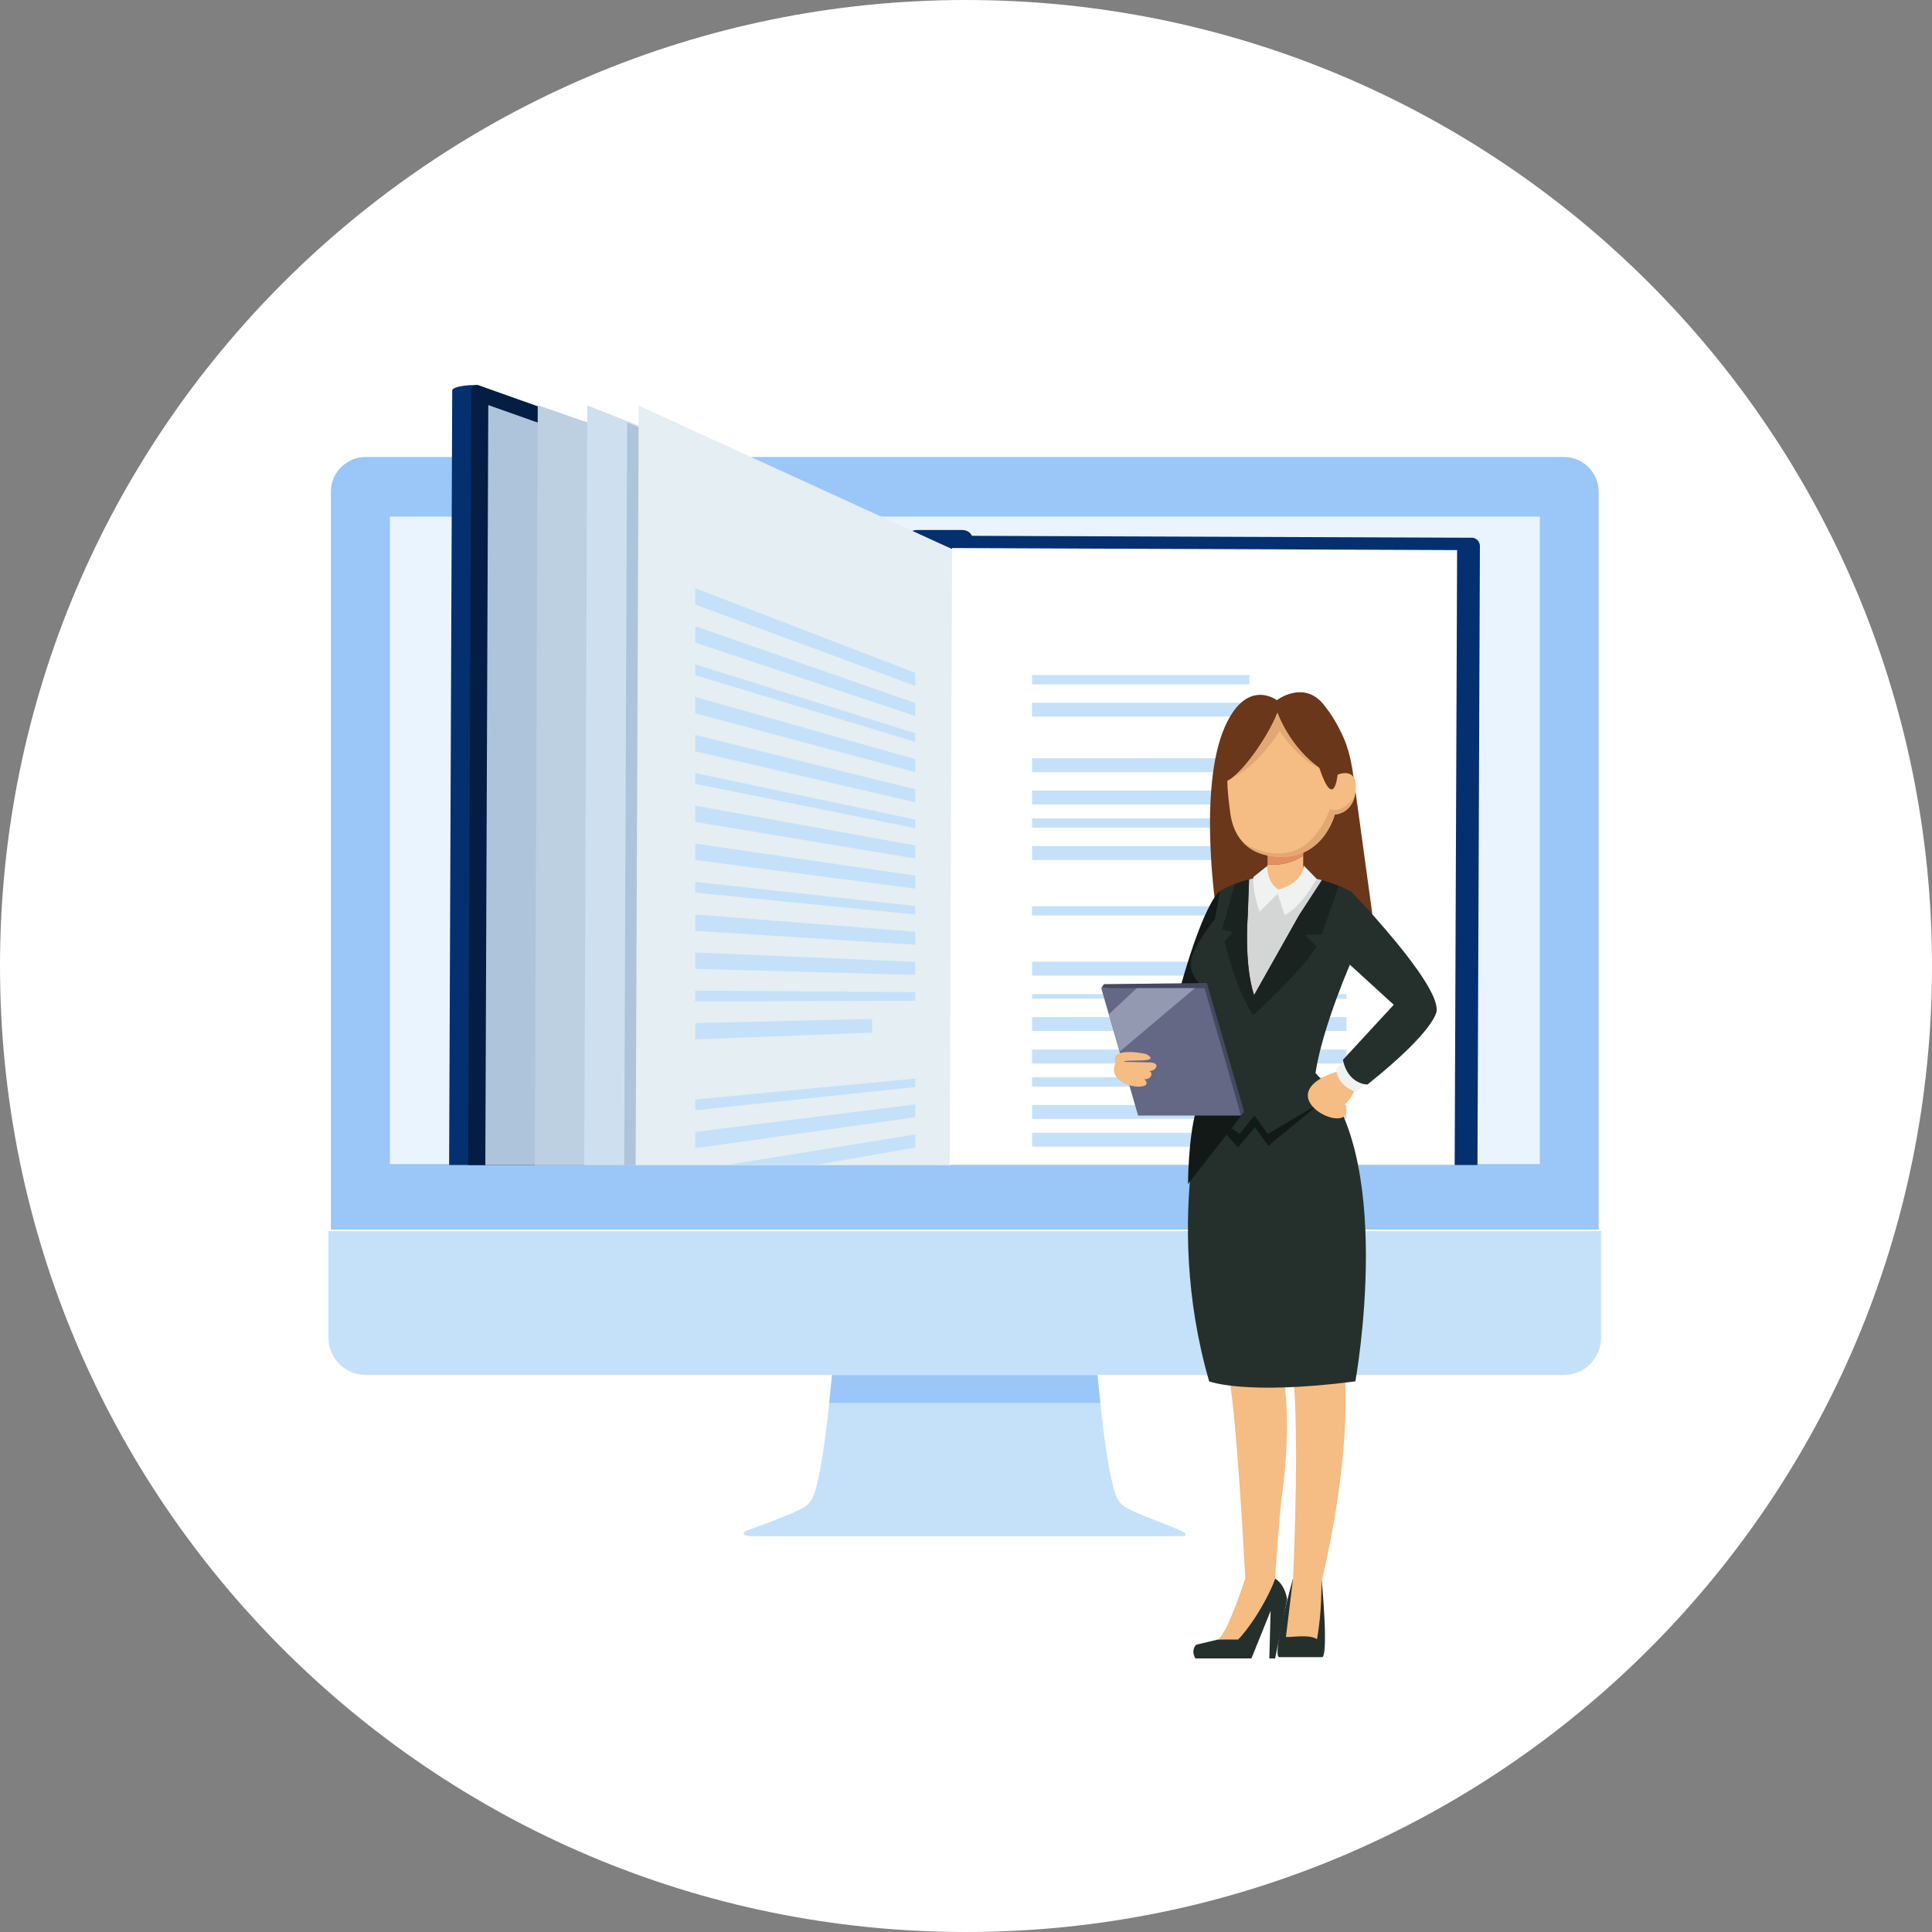 <svg xmlns="http://www.w3.org/2000/svg" viewBox="0 0 150 150"><rect x="0" y="0" width="150" height="150" fill="#808080" stroke="none"/><g id="f"><path d="M75 0c41.42 0 75 33.58 75 75s-33.58 75-75 75S0 116.42 0 75 33.58 0 75 0z" fill="#fff"/><path d="M124.12 95.47V38.18c0-1.49-1.21-2.7-2.7-2.7H28.39c-1.49 0-2.7 1.21-2.7 2.7v57.29h98.42z" fill="#9ac7f7"/><path d="M119.54 40.11H30.27v50.27h89.28V40.11z" fill="#eaf4fe"/><path d="M25.5 95.58v8.28c0 1.6 1.29 2.89 2.89 2.89h93.03c1.6 0 2.89-1.29 2.89-2.89v-8.28H25.5zm66.42 23.38s-.72-.35-1.54-.66c-.88-.33-1.93-.74-2.55-1.04-1.09-.52-1.18-.87-1.59-2.65-.44-1.95-.86-6.06-1.03-7.85H64.6c-.17 1.79-.59 5.9-1.03 7.85-.41 1.78-.5 2.13-1.59 2.65-.61.29-1.65.7-2.53 1.03-.84.32-1.52.56-1.52.56s-.66.37.4.42h33.13c1 .02.45-.3.45-.3z" fill="#c5e1f9"/><path d="M85.43 108.92c-.09-.85-.17-1.62-.22-2.16H64.6c-.05.55-.13 1.31-.22 2.16h21.05z" fill="#9ac7f7"/><path d="M114.24 41.75l-38.78-.15c-.11-.26-.4-.45-.75-.45h-3.49c-.44-.02-.81.28-.81.64v.45L37.25 29.96c-.37-.16-2.14 0-2.14.36l-.24 60.13h79.84l.19-48.06c0-.36-.3-.65-.66-.65z" fill="#05306f"/><path d="M72.44 90.46l.19-47.4c0-.27-.3-.62-.66-.79L37.26 29.95c-.37-.16-.67 0-.67.37l-.24 60.13h36.09z" fill="#031d43"/><path fill="#aec4db" d="M73.77 90.46l.18-46.25-36.04-12.76-.23 59.01h36.09z"/><path fill="#bcd0e2" d="M73.77 90.46l.19-47.81-32.21-11.19-.23 59h32.25z"/><path fill="#cee0f0" d="M73.77 90.46l.19-47.81L45.6 31.48l-.24 58.98h28.41z"/><path fill="#aec4db" d="M72.81 90.46l.18-47.04-24.3-10.63-.23 57.67h24.35z"/><path fill="#e4eef3" d="M73.77 90.46l.19-47.81-24.37-11.16-.24 58.97h24.42z"/><path fill="#fff" d="M112.94 90.46l.19-47.75-39.21-.16-.19 47.91h39.21z"/><path d="M97 52.41H80.13v.72H97v-.72zm5.38 2.15H80.12v1.08h22.26v-1.08zm2.16 4.31H80.13v1.08h24.41v-1.08zm0 2.51H80.13v1.08h24.41v-1.08zm0 2.16H80.13v.72h24.41v-.72zm0 2.15H80.13v1.08h24.41v-1.08zm-6.11 4.67H80.12v.72h18.31v-.72zm6.11 4.31H80.13v1.08h24.41v-1.08zm0 2.51H80.13v.36h24.41v-.36zm0 1.79H80.13v1.08h24.41v-1.08zm0 2.52H80.13v1.08h24.41v-1.08zm0 2.15H80.13v.72h24.41v-.72zm0 2.15H80.13v1.08h24.41v-1.08zm0 2.16H80.13v1.08h24.41v-1.08zM71.06 53.25l-17.08-6.31v-1.27l17.08 6.57v1zm0 2.34l-17.08-5.7v-1.27l17.08 5.96v1.01zm0 4.36l-17.08-4.57v-1.27l17.08 4.83v1.01zm0 2.34l-17.08-3.96v-1.27l17.08 4.22v1zm0 2.01l-17.08-3.44v-.84l17.08 3.61v.67zm0 2.35l-17.08-2.83v-1.27l17.08 3.09v1zm0 4.35l-17.08-1.69v-.84l17.08 1.87v.67zm0 2.35l-17.08-1.08V71l17.08 1.34v1zm0-4.36l-17.08-2.22V65.5l17.08 2.48v1.01zm0-11.39l-17.08-5.18v-.84l17.08 5.35v.67zm0 18.09l-17.08-.47v-1.27l17.08.73v1zm0 2.01l-17.08.05v-.84l17.08.12v.67zm-3.35 2.47l-13.73.53v-1.27l13.73-.32v1.06zm3.35 4.23l-17.08 1.8v-.84l17.08-1.62v.67zm0 2.34l-17.08 2.41v-1.27l17.08-2.14v1zm-7.77 3.72l7.77-1.37v-1.01l-14.74 2.38h6.97z" fill="#c5e1f9"/><path d="M94.47 71.01s-1.54-9.75.65-14.63c1.7-3.79 4.01-2.02 4.01-2.02s2.07-1.57 3.61.31c.65.79 1.18 1.69 1.59 2.64.58 1.33.71 2.7.91 4.12.43 3.11.85 6.22 1.28 9.33.03.24.05.51-.11.68-.12.12-.29.15-.45.17-2.14.32-4.32.38-6.47.21-1.05-.08-2.13-.19-3.14-.47-.6-.17-1.25-.16-1.86-.33z" fill="#6a371a"/><path d="M97.36 78.02l3.83-6.89 1.44-2.79c-2.26-.65-4.24-.44-5.66-.06l-.42 2.78s0 4.53.8 6.96z" fill="#d4d6d5"/><path d="M94.72 69.18s-1.33.72-3.51 9.07l2.43.26s2.32-8.46 1.08-9.33z" fill="#131917"/><path d="M100.38 122.58s-1.67 5.99-1.06 6.08h3.34s.5.18-.04-5.96l-2.24-.12z" fill="#25302c"/><path d="M104.13 104.23l-3.91 1.34c.8 3.88.17 16.98.17 16.98l-.55 4.54c.29.06 1.83-.24 2.41.18.42-2.35.3-4.07.39-4.61 2.89-12.34 1.5-18.44 1.5-18.44z" fill="#f5bc83"/><path d="M99 122.55c-.76 2.17-2.72 4.55-2.72 4.55l-1.71.19-1.71.41s-.43.42-.05 1.06h4.35l1.49-3.69-.1 3.69H99l.93-4.56s-.09-1.08-.92-1.64z" fill="#25302c"/><path d="M98.87 103.92l-3.6 2.3c.71 2.43 1.41 16.32 1.41 16.32s-1.33 4.2-2.11 4.75h1.56s1.68-1.68 2.87-4.74c.05-.77.33-4.97.53-6.47 1.17-8.61-.66-12.16-.66-12.16z" fill="#f5bc83"/><path d="M93.96 83.24s-3.84 11.03-.08 24.01c0 0 2.8 1.1 11.35 0 0 0 3.3-18.08-3.35-24.18l-7.92.17z" fill="#25302c"/><path d="M98.4 67.11v2.27l2.78.01v-2.95c-1.15.75-2.3.73-2.78.67z" fill="#f5bc83"/><path d="M101.19 66.44v-2.27l-2.78-.01v2.95c.46.06 1.62.08 2.78-.67z" fill="#e48f61"/><path d="M102.64 68.33l-1.76 2.7-3.51 6.23c-.8-2.43-.49-6.18-.49-6.18l.1-2.81c-1.41.37-2.26.91-2.26.91l-.39 2.17c-1.44 1.84-1.88 2.91-1.89 3.44-.03 1.2 1.35 2.27 1.35 2.27l.18 6.17c4.8 1.86 8.16.11 8.16.11.53-3.61 2.86-8.88 2.86-8.88v-5.18c-.74-.43-1.59-.74-2.34-.95z" fill="#25302c"/><path d="M98.39 67.22s-.05 1.31.87 1.84c0 0 1.83-.4 1.96-1.86l1 1.03s-1.15 2.17-2.48 2.82l-.54-1.66-1.41 1.39s-.57-1.62-.48-2.69l1.08-.86z" fill="#f0f2f1"/><path d="M95.73 72.38l-.65.7s.85 3.76 2.22 5.74c0 0 3.88-3.51 4.92-5.34l-.9-.89 1.31-.03 1.3-3.76c-.44-.19-.88-.34-1.3-.46l-1.76 2.7-3.51 6.23c-.8-2.43-.49-6.18-.49-6.18l.1-2.81c-.41.11-.78.23-1.09.35l-1 3.51.83.24z" fill="#1b2320"/><path d="M93.38 86.05l2.86 1.99 1.15-1.44 1.04 1.44 4.2-2.49-4.16 3.41-1.04-1.44-1.31 1.56-2.74-3.02z" fill="#131917"/><path d="M96.6 86.34l-4.36 5.59s0-3.39.59-5.59h3.77z" fill="#131917"/><path d="M85.5 76.71l.21-.3 7.99-.09 2.9 10.01-.25.28-3.04-9.66-7.81-.23z" fill="#454960"/><path d="M85.5 76.72h8.02l2.83 9.89h-7.99l-2.86-9.89z" fill="#646884"/><path d="M89.37 82.49c-.07 0-1.86-.04-2.12-.05.13-.24 3.05.15 1.75-.6-.57-.15-2.86-.48-2.39.68-.88 2 3.34 2.31 2.22 1.25.51.15.88-.63.2-.64.58.19 1.19-.56.34-.64z" fill="#f5bc83"/><path d="M86.94 81.64l-.85-2.89 2.17-2.03h4.51l-5.83 4.92z" fill="#9499b2"/><path d="M103.75 83.21c-5.79 1.94 1.75 5.41.68 2.51 1.15-1 1.37-3.24-.68-2.51z" fill="#f5bc83"/><path d="M104.83 81.92l-1.08 1.07s-.04 1.28 1.56 1.79l.84-.76-1.32-2.1z" fill="#f0f2f1"/><path d="M104.97 69.29s6.79 7.03 6.57 9.19c0 0 0 1.44-5.37 5.72 0 0-1.5.02-1.91-1.91l3.95-4.28-3.68-3.36s-.96-3.45.44-5.37z" fill="#25302c"/><path d="M103.92 60.13l-.35.13c-3.28-1.49-4.39-4.92-4.39-4.92-.79 1.99-2.81 4.79-3.89 5.28 0 .66.11 1.65.23 2.53.24 1.73 1.21 2.96 2.95 3.28 4.18.77 5.16-3.19 5.16-3.19s1.56-.04 1.64-2.05c.07-1.64-1.35-1.07-1.35-1.07z" fill="#f5bc83"/><path d="M99.35 56.76s1.42 2.23 3.29 2.99c-2.45-1.61-3.46-4.41-3.46-4.41-.7 1.77-2.37 4.18-3.5 5.04.77-.35 2.12-1.27 3.67-3.61zm3.9 6.08s-.98 2.94-3.29 3.36c-1.4.26-2.64-.28-3.4-.75.48.49 1.11.83 1.91.98 4.18.77 5.16-3.19 5.16-3.19s1.23-.04 1.56-1.45c-.97 1.47-1.95 1.04-1.95 1.04z" fill="#e2a874"/><path d="M103.85 60.15s-.27 2.89-1.42-.54c-.61-1.83 1.42.54 1.42.54z" fill="#6a371a"/></g></svg>